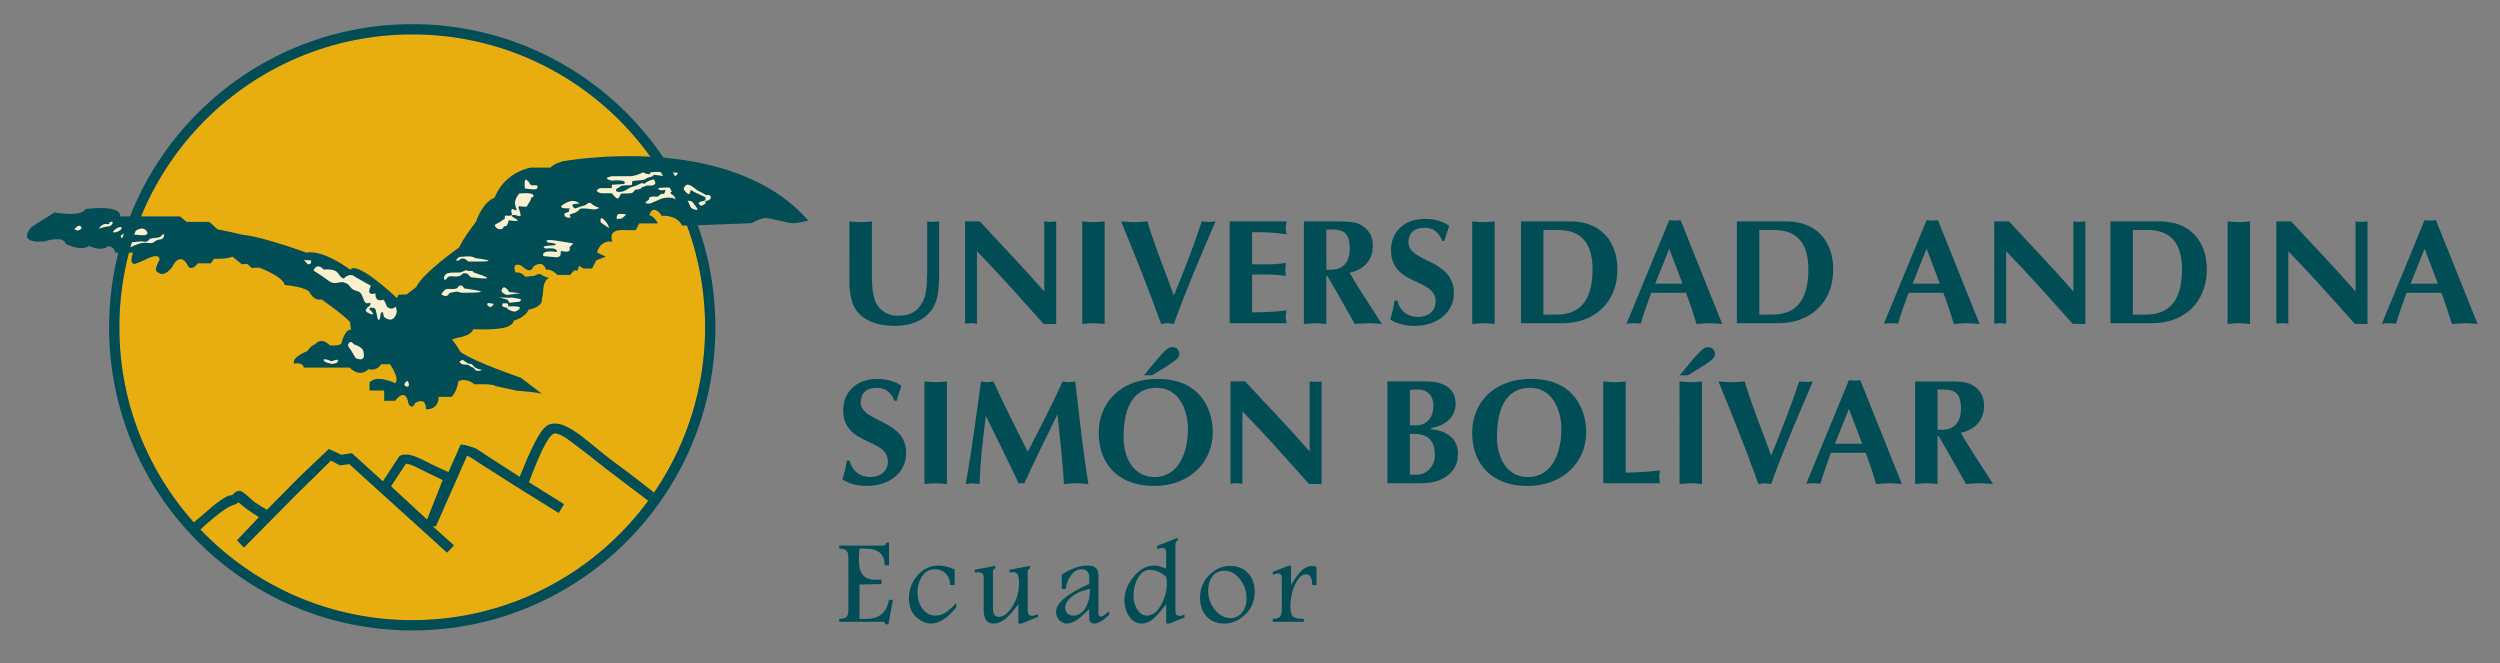 <?xml version="1.0" encoding="utf-8"?>
<!-- Generator: Adobe Illustrator 16.0.0, SVG Export Plug-In . SVG Version: 6.00 Build 0)  -->
<!DOCTYPE svg PUBLIC "-//W3C//DTD SVG 1.1//EN" "http://www.w3.org/Graphics/SVG/1.1/DTD/svg11.dtd">
<svg version="1.1" id="Layer_1" xmlns="http://www.w3.org/2000/svg" xmlns:xlink="http://www.w3.org/1999/xlink" x="0px" y="0px"
	 width="341.031px" height="90.471px" viewBox="0 0 341.031 90.471" enable-background="new 0 0 341.031 90.471"
	 xml:space="preserve">
<rect x="0" y="0" width="341.031" height="90.471" fill="#808080" stroke="none"/>
<g>
	<path fill="#E8AE10" d="M56.236,84.602c-22.068,0-39.957-17.89-39.957-39.955c0-22.066,17.889-39.955,39.957-39.955
		c22.064,0,39.951,17.889,39.951,39.955C96.188,66.712,78.301,84.602,56.236,84.602"/>
	<path fill="#004D56" d="M115.875,30.199c0.512,0.04,1.021,0.108,1.532,0.108c0.509,0,1.019-0.068,1.53-0.108v5.786
		c0,1.123-0.041,2.797,0.142,3.86c0.185,0.999,0.347,1.633,1.082,2.348c0.651,0.612,1.427,0.877,2.323,0.877
		c1.896,0,2.917-0.694,3.631-2.47c0.367-0.898,0.367-3.228,0.367-4.228v-6.174c0.264,0.04,0.551,0.065,0.814,0.065
		s0.551-0.025,0.815-0.065v7.256c-0.062,2.327-0.042,4.452-2.16,5.921c-1.103,0.797-2.508,1.082-3.854,1.082
		c-2.467,0-5.141-0.774-5.895-3.43c-0.227-0.796-0.328-1.693-0.328-2.51V30.199z"/>
	<path fill="#004D56" d="M131.641,30.199h2.017c2.888,3.156,5.918,6.264,8.789,9.558v-9.558c0.265,0.04,0.549,0.065,0.815,0.065
		c0.264,0,0.549-0.025,0.814-0.065v13.999l-1.732-0.02c-2.362-2.624-4.558-5.14-6.855-7.573l-2.219-2.329v9.882
		c-0.264-0.02-0.551-0.071-0.814-0.071s-0.551,0.052-0.814,0.071V30.199z"/>
	<path fill="#004D56" d="M147.628,30.199c0.511,0.04,1.021,0.108,1.528,0.108c0.513,0,1.021-0.068,1.531-0.108v13.999
		c-0.51-0.04-1.019-0.108-1.531-0.108c-0.508,0-1.018,0.068-1.528,0.108V30.199z"/>
	<path fill="#004D56" d="M160.125,44.198c-0.285-0.04-0.572-0.108-0.856-0.108c-0.308,0-0.593,0.068-0.878,0.108
		c-1.713-4.75-3.547-9.371-5.461-13.999c0.591,0.04,1.201,0.108,1.793,0.108c0.591,0,1.203-0.068,1.793-0.108
		c0.998,3.381,2.384,6.713,3.609,10.108c1.387-3.354,2.709-6.728,3.811-10.108c0.306,0.04,0.632,0.065,0.938,0.065
		c0.307,0,0.631-0.025,0.938-0.065C163.832,34.827,161.838,39.407,160.125,44.198"/>
	<path fill="#004D56" d="M175.51,30.202c-0.041,0.286-0.125,0.592-0.125,0.878s0.084,0.592,0.125,0.878
		c-1.242-0.163-2.629-0.327-4.707-0.286v4.387h2.121c0.916,0,1.75-0.081,2.504-0.184c-0.041,0.286-0.094,0.592-0.094,0.879
		c0,0.285,0.053,0.593,0.094,0.878c-0.754-0.102-1.588-0.183-2.504-0.183h-2.121v5.168c2.078-0.021,3.465-0.123,4.707-0.286
		c-0.041,0.286-0.125,0.592-0.125,0.878c0,0.287,0.084,0.593,0.125,0.879h-7.769V30.202H175.51z"/>
	<path fill="#004D56" d="M180.926,31.307c1.244,0,2.77-0.164,3.098,1.531c0.08,0.429,0.1,0.734,0.1,1.021
		c0,2.103-1.057,3.123-3.197,2.918V31.307z M177.865,44.198c0.51-0.04,1.021-0.108,1.529-0.108c0.512,0,1.021,0.068,1.531,0.108
		v-6.542h0.143c0.449,0.776,1.018,1.716,1.324,2.268l2.424,4.274c0.609-0.04,1.219-0.108,1.83-0.108c0.629,0,1.24,0.068,1.852,0.108
		l-0.795-1.253c-1.219-1.898-2.48-3.777-3.6-5.737c1.891-0.409,3.172-1.676,3.172-3.676c0-1.389-0.609-2.308-1.768-2.923
		c-0.855-0.447-2.342-0.406-3.299-0.406h-4.344V44.198z"/>
	<path fill="#004D56" d="M196.729,32.844c-0.406-1.082-1.18-1.774-2.344-1.774c-1.615,0-2.248,0.836-2.248,1.999
		c0,2.752,6.197,2.243,6.197,6.911c0,2.609-2.236,4.48-5.4,4.48c-1.123,0-2.326-0.264-3.285-0.872
		c0.244-0.855,0.469-1.712,0.592-2.588h0.387c0.307,1.406,1.408,2.242,2.818,2.242c1.266,0,2.391-0.714,2.391-2.121
		c0-3.262-6.088-2.079-6.088-6.993c0-2.345,1.613-4.276,4.717-4.276c1.471,0,2.773,0.549,3.221,0.974
		c-0.248,0.651-0.447,1.325-0.654,2.019H196.729z"/>
	<path fill="#004D56" d="M200.83,30.199c0.508,0.04,1.021,0.108,1.529,0.108c0.512,0,1.021-0.068,1.531-0.108v13.999
		c-0.51-0.04-1.02-0.108-1.531-0.108c-0.508,0-1.021,0.068-1.529,0.108V30.199z"/>
	<path fill="#004D56" d="M210.545,31.373h2c2.881,0,4.699,1.513,4.699,5.353c0,4.781-2.143,6.189-4.961,6.189h-1.738V31.373z
		 M207.484,30.199V44.09h5.715c4.188,0,7.432-2.727,7.432-7.345c0-3.35-1.795-6.384-6.166-6.546H207.484z"/>
	<path fill="#004D56" d="M225.787,38.699l1.918-4.763l1.809,4.763H225.787z M229.98,39.939c0.551,1.368,0.98,2.761,1.447,4.259
		c0.59-0.039,1.16-0.108,1.752-0.108c0.59,0,1.162,0.069,1.754,0.108l-5.686-14.172c-0.266,0.041-0.508,0.063-0.771,0.063
		s-0.508-0.022-0.771-0.063l-5.828,14.133c0.324-0.021,0.65-0.072,0.979-0.072c0.326,0,0.631,0.052,0.957,0.072
		c0.387-1.398,0.896-2.666,1.424-4.22H229.98z"/>
	<path fill="#004D56" d="M239.99,31.373h2c2.879,0,4.697,1.513,4.697,5.353c0,4.781-2.145,6.189-4.965,6.189h-1.732V31.373z
		 M236.926,30.199V44.09h5.719c4.186,0,7.43-2.727,7.43-7.345c0-3.35-1.793-6.384-6.164-6.546H236.926z"/>
	<path fill="#004D56" d="M260.898,38.699l1.912-4.763l1.811,4.763H260.898z M265.088,39.939c0.551,1.368,0.979,2.761,1.447,4.259
		c0.592-0.039,1.162-0.108,1.752-0.108c0.592,0,1.162,0.069,1.752,0.108l-5.684-14.172c-0.264,0.041-0.51,0.063-0.77,0.063
		c-0.266,0-0.51-0.022-0.775-0.063l-5.826,14.133c0.326-0.021,0.652-0.072,0.979-0.072s0.631,0.052,0.957,0.072
		c0.387-1.398,0.898-2.666,1.426-4.22H265.088z"/>
	<path fill="#004D56" d="M272.035,30.199h2.016c2.889,3.156,5.92,6.264,8.787,9.558v-9.558c0.264,0.04,0.551,0.065,0.814,0.065
		c0.266,0,0.549-0.025,0.814-0.065v13.999l-1.729-0.02c-2.363-2.624-4.559-5.14-6.855-7.573l-2.219-2.329v9.882
		c-0.264-0.02-0.551-0.071-0.814-0.071s-0.551,0.052-0.814,0.071V30.199z"/>
	<path fill="#004D56" d="M290.947,31.373h2.004c2.879,0,4.699,1.513,4.699,5.353c0,4.781-2.146,6.189-4.965,6.189h-1.738V31.373z
		 M287.887,30.199V44.09h5.717c4.188,0,7.432-2.727,7.432-7.345c0-3.35-1.793-6.384-6.164-6.546H287.887z"/>
	<path fill="#004D56" d="M303.873,30.199c0.51,0.04,1.021,0.108,1.531,0.108c0.508,0,1.018-0.068,1.529-0.108v13.999
		c-0.512-0.04-1.021-0.108-1.529-0.108c-0.51,0-1.021,0.068-1.531,0.108V30.199z"/>
	<path fill="#004D56" d="M310.525,30.199h2.018c2.887,3.156,5.918,6.264,8.785,9.558v-9.558c0.266,0.04,0.551,0.065,0.814,0.065
		c0.266,0,0.551-0.025,0.816-0.065v13.999l-1.734-0.02c-2.357-2.624-4.557-5.14-6.854-7.573l-2.215-2.329v9.882
		c-0.268-0.02-0.551-0.071-0.816-0.071c-0.264,0-0.551,0.052-0.814,0.071V30.199z"/>
	<path fill="#004D56" d="M328.832,38.699l1.914-4.763l1.809,4.763H328.832z M333.021,39.939c0.551,1.368,0.979,2.761,1.451,4.259
		c0.588-0.039,1.16-0.108,1.752-0.108c0.59,0,1.16,0.069,1.75,0.108l-5.686-14.172c-0.264,0.041-0.506,0.063-0.771,0.063
		c-0.262,0-0.506-0.022-0.771-0.063l-5.826,14.133c0.322-0.021,0.65-0.072,0.977-0.072s0.631,0.052,0.957,0.072
		c0.389-1.398,0.896-2.666,1.428-4.22H333.021z"/>
	<path fill="#004D56" d="M122.008,54.675c-0.407-1.081-1.182-1.774-2.344-1.774c-1.615,0-2.248,0.837-2.248,1.998
		c0,2.754,6.197,2.244,6.197,6.913c0,2.61-2.236,4.479-5.4,4.479c-1.123,0-2.328-0.263-3.287-0.87
		c0.246-0.856,0.47-1.711,0.594-2.588h0.388c0.304,1.405,1.406,2.243,2.815,2.243c1.268,0,2.39-0.715,2.39-2.122
		c0-3.263-6.084-2.079-6.084-6.993c0-2.346,1.613-4.277,4.716-4.277c1.471,0,2.771,0.549,3.219,0.975
		c-0.244,0.652-0.448,1.324-0.651,2.018H122.008z"/>
	<path fill="#004D56" d="M126.107,52.031c0.512,0.04,1.021,0.108,1.531,0.108c0.51,0,1.021-0.068,1.531-0.108V66.03
		c-0.511-0.039-1.021-0.109-1.531-0.109c-0.511,0-1.02,0.07-1.531,0.109V52.031z"/>
	<path fill="#004D56" d="M144.949,52.031c0.285,0.04,0.572,0.108,0.856,0.108c0.285,0,0.591-0.068,0.878-0.108
		c0.631,5.486,1.1,9.943,1.793,13.999c-0.57-0.039-1.121-0.109-1.689-0.109c-0.574,0-1.084,0.07-1.654,0.109
		c-0.163-3.236-0.572-6.365-0.875-9.514c-1.553,3.127-3.082,6.256-4.53,9.413c-0.265-0.039-0.512-0.06-0.776,0
		c-1.305-2.81-2.916-5.978-4.465-9.188c-0.468,3.598-0.795,6.441-0.856,9.289c-0.326-0.039-0.63-0.109-0.957-0.109
		c-0.323,0-0.608,0.07-0.935,0.109c0.733-4.096,1.385-8.84,2.074-13.999c0.287,0.04,0.551,0.108,0.836,0.108
		c0.286,0,0.572-0.068,0.859-0.108c1.466,3.196,3.077,6.387,4.689,9.598C141.664,58.725,143.4,55.514,144.949,52.031"/>
	<path fill="#004D56" d="M157.779,52.901c3.053,0,4.272,3.019,4.272,5.648c0,3.384-1.402,6.524-4.535,6.524
		c-3.052,0-4.251-2.814-4.251-5.464C153.266,55.043,154.955,52.901,157.779,52.901 M165.44,58.937
		c-0.022-3.16-1.735-7.254-7.537-7.254c-5.065,0-8.026,3.278-8.026,7.335c0,4.63,3.043,7.272,7.539,7.272
		C162.398,66.29,165.461,62.913,165.44,58.937"/>
	<path fill="#004D56" d="M167.85,52.031h2.018c2.889,3.155,5.918,6.265,8.785,9.556v-9.556c0.266,0.04,0.551,0.064,0.816,0.064
		s0.551-0.024,0.814-0.064V66.03l-1.73-0.021c-2.359-2.623-4.557-5.139-6.855-7.572l-2.217-2.331v9.885
		c-0.266-0.021-0.552-0.073-0.815-0.073c-0.265,0-0.552,0.052-0.815,0.073V52.031z"/>
	<path fill="#004D56" d="M192.322,53.205c0.406-0.06,0.711-0.08,1.035-0.08c1.344,0,2.176,0.797,2.176,2.268
		c0,0.799-0.242,1.596-0.875,2.127c-0.689,0.593-1.461,0.51-2.336,0.51V53.205z M189.262,65.921h4.707
		c2.398,0,4.92-1.173,4.92-3.994c0-2.537-2.154-3.229-3.66-3.37v-0.182c1.729-0.243,3.336-1.346,3.336-3.268
		c0-2.389-1.992-3.077-4.047-3.077h-5.256V65.921z M192.322,59.205c2.176-0.161,3.414,0.613,3.414,2.863
		c0,1.697-1.281,2.68-2.398,2.68h-1.016V59.205z"/>
	<path fill="#004D56" d="M208.721,52.901c3.051,0,4.271,3.019,4.271,5.648c0,3.384-1.4,6.524-4.533,6.524
		c-3.053,0-4.252-2.814-4.252-5.464C204.207,55.043,205.895,52.901,208.721,52.901 M216.379,58.937
		c-0.021-3.16-1.732-7.254-7.535-7.254c-5.066,0-8.023,3.278-8.023,7.335c0,4.63,3.039,7.272,7.535,7.272
		C213.34,66.29,216.4,62.913,216.379,58.937"/>
	<path fill="#004D56" d="M221.768,64.465c1.771,0,3.281-0.143,4.666-0.285c-0.041,0.285-0.092,0.589-0.092,0.872
		s0.051,0.587,0.092,0.869h-7.729v-13.89c0.51,0.04,1.021,0.107,1.531,0.107s1.021-0.067,1.531-0.107V64.465z"/>
	<path fill="#004D56" d="M229.109,52.031c0.514,0.04,1.021,0.108,1.531,0.108c0.512,0,1.021-0.068,1.533-0.108V66.03
		c-0.512-0.039-1.021-0.109-1.533-0.109c-0.51,0-1.018,0.07-1.527,0.109L229.109,52.031z"/>
	<path fill="#004D56" d="M241.609,66.03c-0.287-0.039-0.57-0.109-0.857-0.109c-0.307,0-0.594,0.07-0.875,0.109
		c-1.715-4.75-3.549-9.37-5.465-13.999c0.594,0.04,1.203,0.107,1.793,0.107c0.592,0,1.203-0.067,1.797-0.107
		c0.994,3.381,2.383,6.715,3.607,10.107c1.385-3.352,2.709-6.727,3.813-10.107c0.305,0.04,0.631,0.063,0.936,0.063
		c0.307,0,0.629-0.023,0.936-0.063C245.318,56.66,243.32,61.24,241.609,66.03"/>
	<path fill="#004D56" d="M250.301,60.531l1.916-4.764l1.809,4.764H250.301z M254.492,61.77c0.553,1.37,0.98,2.762,1.447,4.261
		c0.59-0.039,1.164-0.109,1.752-0.109c0.59,0,1.162,0.07,1.754,0.109l-5.684-14.173c-0.268,0.04-0.51,0.065-0.773,0.065
		s-0.51-0.025-0.771-0.065l-5.828,14.134c0.328-0.021,0.652-0.073,0.979-0.073s0.631,0.052,0.955,0.073
		c0.391-1.398,0.898-2.666,1.428-4.222H254.492z"/>
	<path fill="#004D56" d="M264.305,53.138c1.242,0,2.77-0.164,3.094,1.531c0.084,0.429,0.104,0.735,0.104,1.021
		c0,2.103-1.061,3.124-3.197,2.921V53.138z M261.246,66.03c0.508-0.039,1.02-0.109,1.529-0.109s1.021,0.07,1.529,0.109v-6.542h0.143
		c0.447,0.774,1.02,1.716,1.324,2.266l2.424,4.276c0.609-0.039,1.219-0.109,1.83-0.109c0.629,0,1.24,0.07,1.852,0.109l-0.793-1.252
		c-1.223-1.899-2.486-3.78-3.602-5.738c1.893-0.41,3.172-1.676,3.172-3.676c0-1.389-0.609-2.308-1.77-2.921
		c-0.854-0.45-2.34-0.409-3.297-0.409h-4.342V66.03z"/>
	<path fill="#004D56" d="M120.879,74.019h0.391v3.087h-0.586c-0.011-0.803-0.246-1.384-0.701-1.743s-1.151-0.539-2.082-0.539h-0.652
		c-0.059,0.587-0.086,1.112-0.086,1.574c0,0.919,0.181,1.598,0.54,2.033c0.36,0.437,0.942,0.653,1.747,0.653h0.798v0.587
		l-2.999,0.064v4.697h0.863c1.824,0,2.871-0.871,3.137-2.609h0.564l-0.631,3.347h-0.412c-0.004-0.23-0.11-0.348-0.311-0.348h-5.973
		v-0.39c0.49-0.006,0.82-0.099,0.986-0.275c0.17-0.177,0.254-0.513,0.254-1.007v-7.034c0-0.531-0.095-0.877-0.281-1.037
		c-0.188-0.159-0.506-0.245-0.959-0.256v-0.392h5.848C120.686,74.432,120.868,74.295,120.879,74.019"/>
	<path fill="#004D56" d="M130.443,82.844c-1.182,1.479-2.328,2.218-3.432,2.218c-0.716,0-1.397-0.303-2.049-0.908
		c-0.65-0.608-0.974-1.473-0.974-2.593c0-1.164,0.396-2.189,1.185-3.079c0.793-0.888,1.745-1.333,2.852-1.333
		c0.679,0,1.412,0.176,2.201,0.522v2.131h-0.608c-0.017-0.642-0.22-1.16-0.61-1.558c-0.389-0.397-0.879-0.595-1.466-0.595
		c-0.743,0-1.323,0.318-1.747,0.953c-0.423,0.636-0.634,1.366-0.634,2.193c0,0.898,0.231,1.652,0.696,2.264
		c0.463,0.61,1.062,0.915,1.795,0.915c0.449,0,0.883-0.132,1.308-0.398c0.421-0.266,0.916-0.704,1.483-1.318V82.844z"/>
	<path fill="#004D56" d="M132.969,77.715l2.803-0.521v0.324c-0.216,0.066-0.324,0.252-0.324,0.56v5.012
		c0,0.329,0.071,0.589,0.219,0.778c0.144,0.188,0.337,0.282,0.578,0.282c0.619,0,1.236-0.465,1.848-1.395
		c0.611-0.929,0.92-2.021,0.92-3.279c0-0.482-0.063-0.843-0.188-1.081c-0.125-0.235-0.346-0.354-0.664-0.354
		c-0.101,0-0.252,0.021-0.453,0.064v-0.39l2.806-0.521v0.324c-0.217,0.039-0.327,0.225-0.327,0.558v5.183
		c0,0.496,0.188,0.745,0.561,0.745c0.223,0,0.51-0.082,0.854-0.245v0.392l-2.272,0.912h-0.404V82.4
		c-0.85,1.155-1.523,1.887-2.02,2.196c-0.496,0.312-0.955,0.465-1.377,0.465c-0.894,0-1.342-0.629-1.342-1.889v-4.414
		c0-0.467-0.253-0.702-0.761-0.702c-0.108,0-0.261,0.018-0.456,0.048V77.715z"/>
	<path fill="#004D56" d="M148.022,83.003c-0.433,0.648-0.962,0.972-1.59,0.972c-0.338,0-0.612-0.097-0.819-0.296
		c-0.211-0.197-0.316-0.462-0.316-0.793c0-0.518,0.313-1.022,0.939-1.517s1.443-0.842,2.453-1.045
		C148.678,81.461,148.455,82.353,148.022,83.003 M144.842,80.345h0.541c0.082-0.767,0.332-1.407,0.753-1.922
		c0.417-0.515,0.896-0.773,1.432-0.773c0.318,0,0.562,0.098,0.743,0.293c0.178,0.192,0.27,0.439,0.27,0.735v0.971
		c-3.016,1.355-4.521,2.617-4.521,3.788c0,0.452,0.143,0.836,0.43,1.151c0.289,0.316,0.635,0.474,1.043,0.474
		c0.416,0,0.86-0.157,1.33-0.474c0.467-0.315,1.04-0.82,1.719-1.517v1.209c0,0.521,0.231,0.781,0.698,0.781
		c0.521,0,1.194-0.391,2.017-1.175v-0.521c-0.535,0.494-0.914,0.739-1.127,0.739c-0.219,0-0.328-0.122-0.328-0.366v-5.091
		c0.007-0.544-0.107-0.93-0.336-1.156c-0.228-0.229-0.602-0.344-1.119-0.344c-1.109,0-2.29,0.414-3.543,1.239V80.345z"/>
	<path fill="#004D56" d="M159.17,79.649c0,0.962-0.264,1.923-0.799,2.884c-0.535,0.962-1.168,1.441-1.9,1.441
		c-0.518,0-0.954-0.266-1.311-0.798c-0.354-0.532-0.533-1.179-0.533-1.939c0-0.912,0.209-1.726,0.627-2.435
		c0.418-0.711,0.97-1.066,1.654-1.066c0.344,0,0.697,0.078,1.057,0.23c0.361,0.154,0.732,0.39,1.111,0.701
		C159.139,78.955,159.17,79.282,159.17,79.649 M157.867,74.91c0.278-0.112,0.51-0.17,0.69-0.17c0.351,0,0.526,0.228,0.526,0.685
		v2.163c-0.326-0.149-0.625-0.26-0.902-0.331c-0.275-0.071-0.525-0.107-0.754-0.107c-1.018,0-1.943,0.507-2.782,1.518
		c-0.837,1.01-1.257,2.085-1.257,3.224c0,0.829,0.217,1.565,0.648,2.208c0.433,0.644,1.004,0.963,1.713,0.963
		c0.42,0,0.849-0.14,1.285-0.424c0.437-0.283,1.116-1.021,2.049-2.218v2.642h0.389l2.111-0.825v-0.393
		c-0.258,0.12-0.479,0.181-0.653,0.181c-0.39,0-0.587-0.229-0.587-0.68v-9.078c0-0.274,0.109-0.46,0.326-0.553v-0.347l-2.803,1.087
		V74.91z"/>
	<path fill="#004D56" d="M168.387,78.278c0.434,0.288,0.818,0.728,1.152,1.321c0.336,0.596,0.506,1.267,0.506,2.014
		c0,0.807-0.211,1.46-0.631,1.959c-0.42,0.501-0.933,0.751-1.539,0.751c-0.818,0-1.534-0.381-2.149-1.142
		c-0.612-0.762-0.922-1.626-0.922-2.594c0-0.786,0.196-1.438,0.584-1.961c0.392-0.521,0.954-0.783,1.692-0.783
		C167.519,77.844,167.953,77.989,168.387,78.278 M164.968,78.437c-0.849,0.83-1.271,1.865-1.271,3.108
		c0,1.042,0.297,1.89,0.895,2.541c0.596,0.651,1.41,0.976,2.439,0.976c1.032,0,1.978-0.408,2.834-1.228
		c0.858-0.818,1.287-1.859,1.287-3.124c0-1.063-0.309-1.916-0.924-2.557c-0.617-0.641-1.438-0.96-2.462-0.96
		C166.75,77.193,165.818,77.608,164.968,78.437"/>
	<path fill="#004D56" d="M173.615,78.019l2.141-0.849h0.359v2.632c0.555-0.947,1.053-1.62,1.492-2.016
		c0.436-0.396,0.885-0.593,1.346-0.593c0.178,0,0.391,0.041,0.639,0.121v2.487h-0.588c-0.004-0.971-0.287-1.457-0.846-1.457
		c-0.555,0-1.049,0.454-1.48,1.364c-0.434,0.909-0.65,1.939-0.65,3.088c0,0.68,0.127,1.122,0.379,1.327
		c0.254,0.206,0.736,0.308,1.447,0.308v0.392h-4.238v-0.392c0.439-0.011,0.756-0.106,0.949-0.287
		c0.191-0.181,0.289-0.505,0.289-0.975v-4.259c0-0.452-0.174-0.679-0.523-0.679c-0.143,0-0.383,0.06-0.715,0.178V78.019z"/>
	<path fill="#004D56" d="M94.154,30.768h-1.121c-0.666-1.498-2.744-1.332-2.744-1.332c-1.291-1.787-1.705-0.084-1.705-0.084
		c0.789,0.25,1.162,1.123,1.162,1.123h-2.535l-0.498,0.916h-1.415c-2.619-0.209-1.745,1.579-1.745,1.579
		c-1.704-0.249-2.08,1.372-2.08,1.372v0.125l1.164,0.541l-1.289,0.498l-0.582,1.123h-1.163l-0.624-0.373l-0.207,0.706
		c-0.46-0.374-0.958,0.541-0.958,0.541h-1.789c-0.79-0.874-1.538-0.707-1.538-0.707c-0.457-1.498-1.746-0.416-1.746-0.416
		c-0.373,1.164-1.58-0.124-1.58-0.124c-1.496-0.625-0.832,0.913-0.832,0.913c0.914-0.082,1.289,0.584,1.289,0.584l1.289-0.124
		c0,0,0.666-0.417,0.916-0.168c0.25,0.25,1.08,0.457,1.08,0.457c-0.873,0.375-0.789,1.788-0.83,2.039
		c-0.357,2.131-0.17,1.205-0.17,1.205c-0.373,0.873-1.785,1.08-1.785,1.08c-0.5,1.124-2.037,1.497-2.037,1.497
		c-0.086,0.5-0.623,0.708-0.623,0.708c-1,0.665-4.908,0.458-4.908,0.458s0.333-0.707-0.043,0.125
		c-0.373,0.831-2.078,1.039-2.078,1.039l-0.792,0.25c0.459,0.417,1.124,1.663,1.249,1.746c2.129,1.42,8.188,3.475,8.188,3.475
		l2.987,2.286c-0.124-0.291-3.515-0.528-3.515-0.528l-2.92-0.617c-0.375-0.374-2.912-0.249-2.912-0.249
		c-1.079-0.958-2.16-0.458-2.16-0.458c-0.374,1.872-0.999,2.163-0.999,2.163h-1.705c-0.041,1.871-1.746,1.705-1.746,1.705
		c0.04-1.83-1.458-0.874-1.458-0.874c-0.455,1.04-0.912,0.125-0.912,0.125c-0.416-2.453-1.83-0.416-1.83-0.416h-1.496v-1.414h-1.998
		v-1.08c0.918-1.165,3.494,0.082,3.494,0.082c0.707-0.583-0.707-2.578-0.707-2.578h-1.207c-0.662,1.039-1.703,0.665-1.703,0.665
		c-1.332,1.248-2.58-0.208-2.58-0.208h-6.236c-0.251-0.841-1.372-0.529-1.372-0.529c-0.291-0.956,1.828-1.715,1.828-1.715
		c0.583-0.873,1.04-0.916,1.04-0.916c0.999-1.122,1.998,0.125,1.998,0.125c1.205,0.125,1.58-0.207,1.58-0.207
		c0.582-2.204,1.33-1.914,1.33-1.914l-0.125-1.039c-0.582-0.791-3.909-3.119-3.909-3.119c-0.998,0.292-1.58-0.915-1.58-0.915
		c-0.418-0.789-3.411-1.038-3.411-1.038c-0.29-1.206-3.492-2.371-3.492-2.371l-1.04,0.041l-0.581-0.541l-0.75,0.042l-1.289-1.039
		c-0.791,0.375-2.496,0.29-2.496,0.29l-0.457,0.625h-1.746c-0.832,1.081-1.289,0.457-1.289,0.457
		c-1.162-2.37-2.246,0.083-2.246,0.083c-1.205,1.497-1.871,0.706-1.871,0.706c-0.79-0.165,0.167-1.704,0.167-1.704
		c0.084-1.206-2.12,0.041-2.12,0.041l-1.124,0.459c-1.038,0.248-0.373-1.498-0.373-1.498h-2.412c-0.209-0.999-1.04-0.874-1.04-0.874
		c-0.791,0.79-2.535-0.041-2.535-0.041c-1.207,0.79-3.201-0.29-3.201-0.29C8.658,32.055,6.08,32.93,6.08,32.93
		c-4.075,0.332-1.746-1.996-1.746-1.996l3.117-1.957c3.869,0.666,4.203-0.457,4.203-0.457c5.278-0.623,4.696,0.998,4.696,0.998
		h8.194l0.914,0.748h3.033c0.125,0,1.207,1.041,1.207,1.041c0.582,0.041,3.326,0.707,3.326,0.707
		c2.786,0.25,8.776,2.453,8.776,2.453c2.329-0.457,5.987,2.329,5.987,2.329c0.916-1.331,6.363,3.867,6.363,3.867l0.207-0.457
		l1.122-0.042l1.29-0.998c0.916-1.954,5.863-5.407,5.863-5.407c0.459-1.122,2.287-3.493,2.287-3.493
		c1.082-2.951,2.537-3.285,2.537-3.285c1.455-3.616,4.949-4.116,4.949-4.116h2.701c0.377-0.539,1.706-0.873,1.706-0.873
		s22.735-4.203,33.458,8.103c0,0-1.404,0.35-2.109,0.35c-0.703,0-2.989-0.701-3.691-0.701c-0.704,0-1.934,0.701-1.934,0.701
		L94.154,30.768z"/>
	<path fill="#FAEFCF" d="M10.146,31.289c0,0,0.506-0.764,0.879-0.398s-0.427,0.565-0.427,0.565L10.146,31.289z"/>
	<path fill="#FAEFCF" d="M13.475,31.19c0,0,0.373-0.698,1.035-0.633c0.668,0.067,0.213-0.132,0.533-0.267
		c0.32-0.133,0.401,0.033,0.268,0.267c-0.133,0.233-0.428,0.366-0.588,0.333C14.564,30.857,13.475,31.19,13.475,31.19"/>
	<path fill="#FAEFCF" d="M15.416,31.689c-0.146-0.036,0.693-0.865,1.092-0.698C16.907,31.157,15.975,31.822,15.416,31.689"/>
	<path fill="#FAEFCF" d="M16.801,32.454c0,0-0.48,0-0.293-0.299c0.186-0.3,0.691-0.333,0.746-0.565
		c0.051-0.233,0.637,0.365,0.957,0.1c0.318-0.268,1.303-0.932,1.809-0.133c0.508,0.798-1.252,0.465-1.49,0.465h-0.665
		C17.465,32.021,16.719,31.955,16.801,32.454"/>
	<path fill="#FAEFCF" d="M17.465,33.485c0,0-0.078-0.431,0.479-0.431c0.561,0,1.12-0.201,1.6-0.103
		c0.477,0.103,0.664-0.065,0.797-0.265c0.131-0.199,0.611-0.199,1.117-0.266s0.639-0.334,0.746-0.466
		c0.107-0.134,0.186,0.199,0.186,0.199s-0.078,0.466-0.479,0.499c-0.397,0.033-0.745,0.232-0.745,0.232s-0.158,0.334-0.799,0.266
		c-0.637-0.067-1.036-0.033-1.382,0.101c-0.349,0.133-0.373,0.101-0.667,0.232C18.024,33.619,17.493,33.984,17.465,33.485"/>
	<path fill="#FAEFCF" d="M41.982,36.048l-0.506-0.567l0.932,0.034C42.408,35.515,42.623,36.114,41.982,36.048"/>
	<path fill="#FAEFCF" d="M42.775,36.912c0,0,0.371-1.205,1.409-0.125c0,0,1.522-0.247,1.978,0.556c0,0,0.611,0.946,0.867,0.533
		c0,0,0.713-0.755,1.473-0.068l2.104,1.178c0,0-0.85,1.417,0.627,1.045c0,0-0.166,1.139,0.899,0.897c0,0,0.248-0.308,0.622,0.845
		c0,0,0.572,0.715,1.244,0.034l0.139,0.686c0,0-0.287,1.898-1.771,0.724c0,0-0.11-0.857-0.315-0.623
		c-0.204,0.235-0.151,0.564-0.199,0.774c-0.047,0.208-0.155,0.362-0.286,0.214c-0.134-0.146-0.197-1.215-0.398-1.452
		c-0.199-0.238-0.258-0.094-0.483-0.157c-0.228-0.065-0.399,0.199-0.188,0.332c0.211,0.136,0.488,0.528,0.338,0.587
		c-0.152,0.059-1.084-0.364-0.936-0.622c0.146-0.262,0.286-0.386,0.286-0.386s0.375-0.193,0.358-0.462
		c-0.018-0.266-0.139-0.011-0.52-0.05c-0.385-0.04-0.471-0.902-0.781-1.324c-0.311-0.42-0.609-0.271-1.088-0.565
		c-0.479-0.292-0.492-0.694-0.916-0.829c-0.427-0.133-0.242-0.162-0.646-0.165c-0.406-0.002-1.046,0.372-1.725-0.159
		S42.775,36.912,42.775,36.912"/>
	<path fill="#FAEFCF" d="M47.464,47.039c0,0,0.288-0.823,0.815-0.065c0,0,0.764,0.197,1.213,0.725c0,0,0.713,1.878-0.974,1.152
		c0,0-0.635-1.119-0.792-1.284C47.568,47.402,47.464,47.039,47.464,47.039"/>
	<path fill="#FAEFCF" d="M46.084,49.281c0,0,0.242-0.311-0.328-0.162c-0.571,0.146-0.529,0.212-0.75,0.083
		c-0.221-0.13-0.963-0.329-0.855-0.05c0.108,0.279,0.621,0.348,0.916,0.446c0.295,0.103,0.641-0.031,0.817-0.098
		C46.058,49.434,46.084,49.281,46.084,49.281"/>
	<path fill="#FAEFCF" d="M60.181,40.14c0.081-0.101,0.453-0.732,0.88-0.732c0.426,0,1.223,0.101,1.383-0.199
		s0.586-0.466,0.879,0.133c0.021,0.045,5.261,0.599-0.267,0.599c-0.265,0-0.612-0.233-0.958-0.132
		c-0.347,0.099-0.771,0.065-0.851,0.265c-0.081,0.199-0.187,0.233-0.4,0.3C60.634,40.438,60.181,40.14,60.181,40.14"/>
	<path fill="#FAEFCF" d="M61.041,37.868c0,0-0.295,0.433-0.401,0.299c-0.104-0.132-0.134-0.465,0.187-0.765
		c0.32-0.299,1.385-0.199,1.862-0.232c0.479-0.033,0.8-0.433,1.04-0.267c0.238,0.166,0.77-0.098,0.852,0.233
		c0.021,0.09,4.334,1.27-0.24,0.699c-0.266-0.034-0.506-0.498-0.586-0.498c-0.078,0-0.451-0.135-0.561-0.034
		c-0.104,0.099-0.396,0.299-0.396,0.299l-0.504,0.132C62.293,37.734,61.094,37.569,61.041,37.868"/>
	<path fill="#FAEFCF" d="M63.854,35.673c0,0-0.69-0.832-1.251-0.133c0,0-0.826,0.168,0.025-0.467c0,0,1.785-0.299,2.156,0.134
		C64.785,35.207,69.539,35.77,63.854,35.673"/>
	<path fill="#FAEFCF" d="M65.709,50.452c0,0-0.559-0.1-0.825-0.266c-0.266-0.166-0.479-0.532-0.666-0.566
		c-0.187-0.033,0.054,0.166-0.399-0.065c-0.453-0.233-0.639-0.532-0.797-0.434c-0.162,0.1-0.453,0.2-0.295,0.3
		c0.162,0.1,0.133,0.299,0.613,0.299c0.479,0,0.665,0.101,0.797,0.233c0.135,0.133,0.373,0.133,0.508,0.265
		c0.131,0.135,0.106,0.334,0.531,0.367C65.604,50.618,65.709,50.452,65.709,50.452"/>
	<path fill="#FAEFCF" d="M55.762,52.682c0.052-0.332-0.055-0.898-0.346-0.634c-0.295,0.267-0.32,0.5-0.082,0.634
		C55.575,52.814,55.762,52.682,55.762,52.682"/>
	<path fill="#FAEFCF" d="M66.928,41.901c0,0,0.721-0.466,0.213-0.497c-0.505-0.033-0.639-0.167-0.664,0.099
		C66.449,41.769,66.928,41.901,66.928,41.901"/>
	<path fill="#FAEFCF" d="M70.441,42.436c0,0,1.066-0.566,0-0.634c-1.064-0.065-1.091,0.033-1.091,0.033s-0.027-0.531-0.265-0.465
		c-0.242,0.065-0.509-0.099-0.562,0.132c-0.054,0.234,0.053,0.3,0.162,0.367c0.104,0.067,0.557,0.099,0.557,0.099
		s-0.212,0.102,0.134,0.268C69.723,42.402,70.176,42.601,70.441,42.436"/>
	<path fill="#FAEFCF" d="M71.053,40.805c0,0-1.117-0.232-1.329-0.2c-0.214,0.034-1.651-0.032-1.651-0.032s1.039,0.265,1.118,0.298
		c0.08,0.034,0.319,0.434,0.319,0.434l1.463-0.167L71.053,40.805z"/>
	<path fill="#FAEFCF" d="M70.973,40.006c-0.134-0.033-1.49-0.166-1.49-0.166s-0.558-0.899-0.877-0.566
		c-0.32,0.334-0.187,0.566,0.053,0.732c0.238,0.167,0.479,0.266,0.771,0.2C69.724,40.14,70.973,40.006,70.973,40.006"/>
	<path fill="#FAEFCF" d="M68.511,31.223c0.187-0.199,0.161-0.398,0.426-0.364c0.269,0.032,0.399-0.634,0.453-0.767
		c0.053-0.131,0,0,0.584,0.033c0.588,0.034,0.827,0,0.508-0.199s-1.092-0.565-0.479-0.6c0.611-0.031,1.037,0.4,1.012,0
		c-0.027-0.398-0.24-0.863-0.24-0.863s-0.16-0.365,0.107-0.334c0.268,0.034,1.01,0.168,1.037-0.031c0.027-0.2,0.533-0.732,0.508-1
		c-0.028-0.267,0.478-0.1,0.318-0.498c-0.162-0.399-1.918-0.2-1.918-0.2s-0.69,0.766-0.558,1.498
		c0.131,0.731,0.372,0.731,0.08,0.765c-0.294,0.032-0.479-0.365-0.586,0s0.292,0.565-0.106,0.732
		c-0.398,0.166-0.773-0.201-0.798,0.197c-0.028,0.4,0.106,0.135-0.481,0.567c-0.584,0.433-1.09,0.397-0.771,0.798
		c0.32,0.399,0.718,0.299,0.718,0.299L68.511,31.223z"/>
	<path fill="#FAEFCF" d="M71.6,25.701c0,0-0.185-1.563,0.291-1.131c0.481,0.432,0.295,0.532,0.535,0.666
		c0.238,0.131,0.851-0.067,0.875,0.131c0.028,0.201,0.082,0.468-0.451,0.468S71.6,25.701,71.6,25.701"/>
	<path fill="#FAEFCF" d="M75.973,35.104l-1.836-0.166c0,0-0.533-0.898,1.836-0.566c0,0,0.211-0.665-1.516-0.466
		c0,0-1.146-0.365,1.037-0.432c0,0,1.143-0.199-0.798-0.4c0,0-0.747-0.564,1.276-0.232c2.023,0.334,2.236,0.365,2.236,0.365
		s-0.32,0.367-0.453,0.434s0.08,0.399-0.133,0.599s-1.092,0-1.092,0s-0.08,0.367-0.08,0.565
		C76.451,35.005,75.973,35.104,75.973,35.104"/>
	<path fill="#FAEFCF" d="M82.051,26.366c0,0-1.252-0.233-0.238-0.698h1.648v-0.467l1.678-0.098c0,0,0.693-0.666-1.678-0.467
		c0,0-1.516-0.299,0-0.6h2.635c0,0,0.613-0.066,1.119-0.299c0.504-0.232,0.531-0.232,0.531-0.232s0.186,0.133,0.454,0.198
		c0.265,0.067,0.425,0.134,0.503-0.133c0.081-0.265,3.754,0,3.754,0s0,0.167-0.158,0.299c-0.162,0.136-0.32,0.3-0.692,0.269
		c-0.374-0.034-2.474-0.301-2.474-0.301s0.185,0.168-0.508,0.332c-0.693,0.168-0.533,0.367-1.09,0.4
		c-0.561,0.032-1.279,0.134-1.279,0.134s-0.024,0.564-0.131,0.564c-0.107,0-1.279-0.033-1.492,0.167
		c-0.213,0.199-0.666,0.299-0.611,0.531c0.053,0.233,0.453,0.267,0.879,0.166c0.426-0.099,0.689-0.367,1.038-0.531
		c0.345-0.166,0.823-0.234,0.983-0.333c0.16-0.101,0.744-0.399,0.797-0.267c0.056,0.133,0.213,0.067,0.322-0.033
		c0.106-0.1,0.477-0.332,0.584-0.332c0.106,0,0.508-0.334,0.666,0c0.158,0.332,0.158,0.433-0.106,0.599
		c-0.267,0.166-0.933,0-1.093,0.132c-0.16,0.135-0.504,0.068-0.584,0.268c-0.08,0.201-0.933,0.267-0.933,0.267
		s-0.053,0.332-0.45,0.433c-0.402,0.098-1.306,0.032-1.412,0.098c-0.106,0.068-0.238,0.699-0.506,0.634
		c-0.266-0.067-0.746-0.699-0.746-0.699H82.051z"/>
	<path fill="#FAEFCF" d="M77.69,28.404c-0.104,0.033-1.782,0.1-0.878-0.499c0.906-0.599,1.436-0.499,1.622-0.466
		c0.188,0.033,0.718,0.299,0.559,0.332c-0.157,0.033-1.09-0.033-0.879,0.334c0.214,0.365,0.295,0.365,0.64,0.232
		c0.346-0.134,1.146-0.367,1.146-0.367s0.479-0.531,0.771-0.199c0.291,0.334,1.117,0.6,1.117,0.6s-0.425,0.166-0.639,0.199
		c-0.215,0.034-1.837-0.299-2.076-0.033c-0.238,0.266-0.373,0.366-0.665,0.499c-0.295,0.134-0.69,0.134-0.69,0.332
		c0,0.2,0.396,0.3-0.109,0.333c-0.505,0.034-0.719-0.432-0.585-0.566c0.133-0.131,0.562-0.231,0.562-0.231L77.69,28.404z"/>
	<path fill="#FAEFCF" d="M89.076,27.597c0,0-0.292,0.233-0.797,0.167c-0.506-0.066-0.053-0.299,0.16-0.465
		c0.213-0.168-0.079-0.366,0.426-0.467c0.505-0.1,0.798,0.167,1.143-0.232c0.348-0.398,0.56,0.066,0.641-0.266
		c0.078-0.333,0.291-0.499-0.159-0.4c-0.453,0.102-0.72-0.132-0.72-0.232s1.252-0.133,1.252-0.133s1.677,0.1,1.248,0.398
		c-0.424,0.3-0.957,0.1-0.771,0.4c0.187,0.299,0.479,0.299,0.586,0.365c0.107,0.066,0.452,0.133,0.505,0.299
		s0.666,0.134,0.746,0.166c0.08,0.033-0.293,0.102,0.453,0.168c0.744,0.065,0.689,0.231,0.876,0.465
		c0.187,0.234,0.722,0.865,0.32,0.798c-0.4-0.066-0.69-0.232-0.983-0.466c-0.294-0.232-0.374-0.565-0.746-0.598
		c-0.373-0.035-0.479-0.199-0.88-0.301c-0.397-0.099-0.423-0.298-1.063-0.298c-0.639,0-0.823,0.033-1.223,0.199
		C89.689,27.332,89.076,27.597,89.076,27.597"/>
	<path fill="#FAEFCF" d="M94.212,25.9c0,0.134-0.106,0.732-0.345,0.565c-0.239-0.166-0.665-0.565-0.584-0.765
		c0.078-0.2,0.211-0.566,0.638-0.5c0.427,0.068,1.117,0.732,1.251,0.8c0.133,0.065,1.064,0.498,1.064,0.599
		c0,0.1,0.611-0.199,0.719,0.266c0.107,0.467-0.719,0.566-0.719,0.566v0.332c0,0-0.452,0.334-0.586,0.299
		c-0.133-0.033-0.506-0.299-0.264-0.465c0.237-0.166,0.85-0.133,0.85-0.367V26.9l-1.518-0.699L94.212,25.9z"/>
	<path fill="#FAEFCF" d="M83.07,31.113l-1.117-0.766c0,0-0.213-1.031,0.451-0.366C83.07,30.646,83.07,31.113,83.07,31.113"/>
	<path fill="#FAEFCF" d="M84.845,29.782c-0.72,0.101-0.72,0.2-0.72-0.134c0-0.332,0.186-0.498,0.533-0.467
		c0.346,0.035,0.932-0.031,0.612,0.233C84.951,29.684,84.845,29.782,84.845,29.782"/>
	<path fill="#004D56" d="M157.838,49.032c0.442-0.517,0.793-0.897,1.051-1.144c0.259-0.245,0.457-0.394,0.593-0.449
		c0.136-0.054,0.278-0.081,0.428-0.081c0.326,0,0.568,0.096,0.724,0.285c0.158,0.192,0.236,0.402,0.236,0.633
		c0,0.137-0.029,0.266-0.082,0.389c-0.056,0.122-0.203,0.284-0.449,0.479c-0.244,0.197-0.615,0.456-1.112,0.775
		c-0.495,0.32-1.185,0.745-2.07,1.274h-1.121C156.795,50.269,157.397,49.549,157.838,49.032"/>
	<path fill="#004D56" d="M230.916,49.041c0.441-0.518,0.793-0.898,1.053-1.143c0.256-0.245,0.451-0.394,0.588-0.448
		s0.279-0.082,0.43-0.082c0.328,0,0.566,0.095,0.725,0.285c0.156,0.19,0.234,0.401,0.234,0.632c0,0.137-0.027,0.267-0.084,0.389
		c-0.053,0.123-0.203,0.281-0.447,0.479s-0.615,0.457-1.109,0.776c-0.498,0.319-1.189,0.744-2.07,1.274h-1.125
		C229.873,50.278,230.477,49.559,230.916,49.041"/>
	<path fill="#004D56" d="M56.236,3.295c-22.842,0-41.354,18.514-41.354,41.352s18.513,41.352,41.354,41.352
		c22.836,0,41.348-18.514,41.348-41.352S79.072,3.295,56.236,3.295 M56.236,84.598c-22.068,0-39.957-17.891-39.957-39.955
		c0-22.067,17.889-39.955,39.957-39.955c22.064,0,39.951,17.888,39.951,39.955C96.188,66.707,78.301,84.598,56.236,84.598"/>
	<path fill="#004D56" d="M83.633,62.924c-2.718-1.973-5.799-5.225-7.972-5.147c-1.155,0.074-1.919,0.166-4.776,7.27
		c0,0-4.068-2.617-4.354-2.814c-0.287-0.198-1.453-0.969-1.525-1.004c-0.071-0.035-1.397-0.592-2.167-0.592l-1.67,3.765
		c0,0-2.512-1.147-3.049-1.452c-0.537-0.304-2.042-0.986-2.633-0.95c-0.592,0.035-0.664,0.018-1.004,0.215l-2.258,3.442
		l-4.215-3.837l-1.453,0.215l-1.701-0.789l-3.892,3.694l-4.554,4.606c0,0-1.505-0.859-1.989-1.308
		c-0.483-0.449-1.327-1.221-1.577-1.238s-0.396-0.179-0.969,0.341c-0.25,0.306-0.365,0.211-0.501,0.233
		c-0.592,0.107-1.937,1.076-3.155,2.169c-1.219,1.094-2.197,1.832-2.197,1.832l0.936,1.004c3.514-3.301,4.719-3.63,4.719-3.63
		c0.778-0.217,0.83-0.435,0.83-0.435s0.899,0.736,1.116,0.909c0.217,0.174,1.688,1.126,1.688,1.126l-2.987,3.159l0.952,0.996
		l7.057-7.142l4.811-4.719l1.248,0.65l1.256-0.173l13.33,12.076l0.955-0.996l-2.902-2.598h0.434l4.24-9.608
		c0.217-0.043,1.43,0.823,1.43,0.823l5.237,3.331l5.843,3.636l0.736-1.211l-4.805-2.986c0,0,1.082-2.857,1.774-4.285
		s1.298-2.338,1.731-2.381s1.416,0.511,1.775,0.779c0.357,0.268,3.245,2.425,3.895,2.986c0.648,0.563,7.115,5.434,7.115,5.434
		l0.789-1.123C89.225,67.198,86.348,64.896,83.633,62.924 M58.258,70.875l-4.914-4.543l2.032-3.088c0,0,0.349,0.065,0.403,0.075
		c0.056,0.012,0.707,0.252,0.892,0.35c0.185,0.097,0.911,0.455,1.587,0.793c0.674,0.336,2.129,1.021,2.129,1.021L58.258,70.875z"/>
</g>
</svg>

